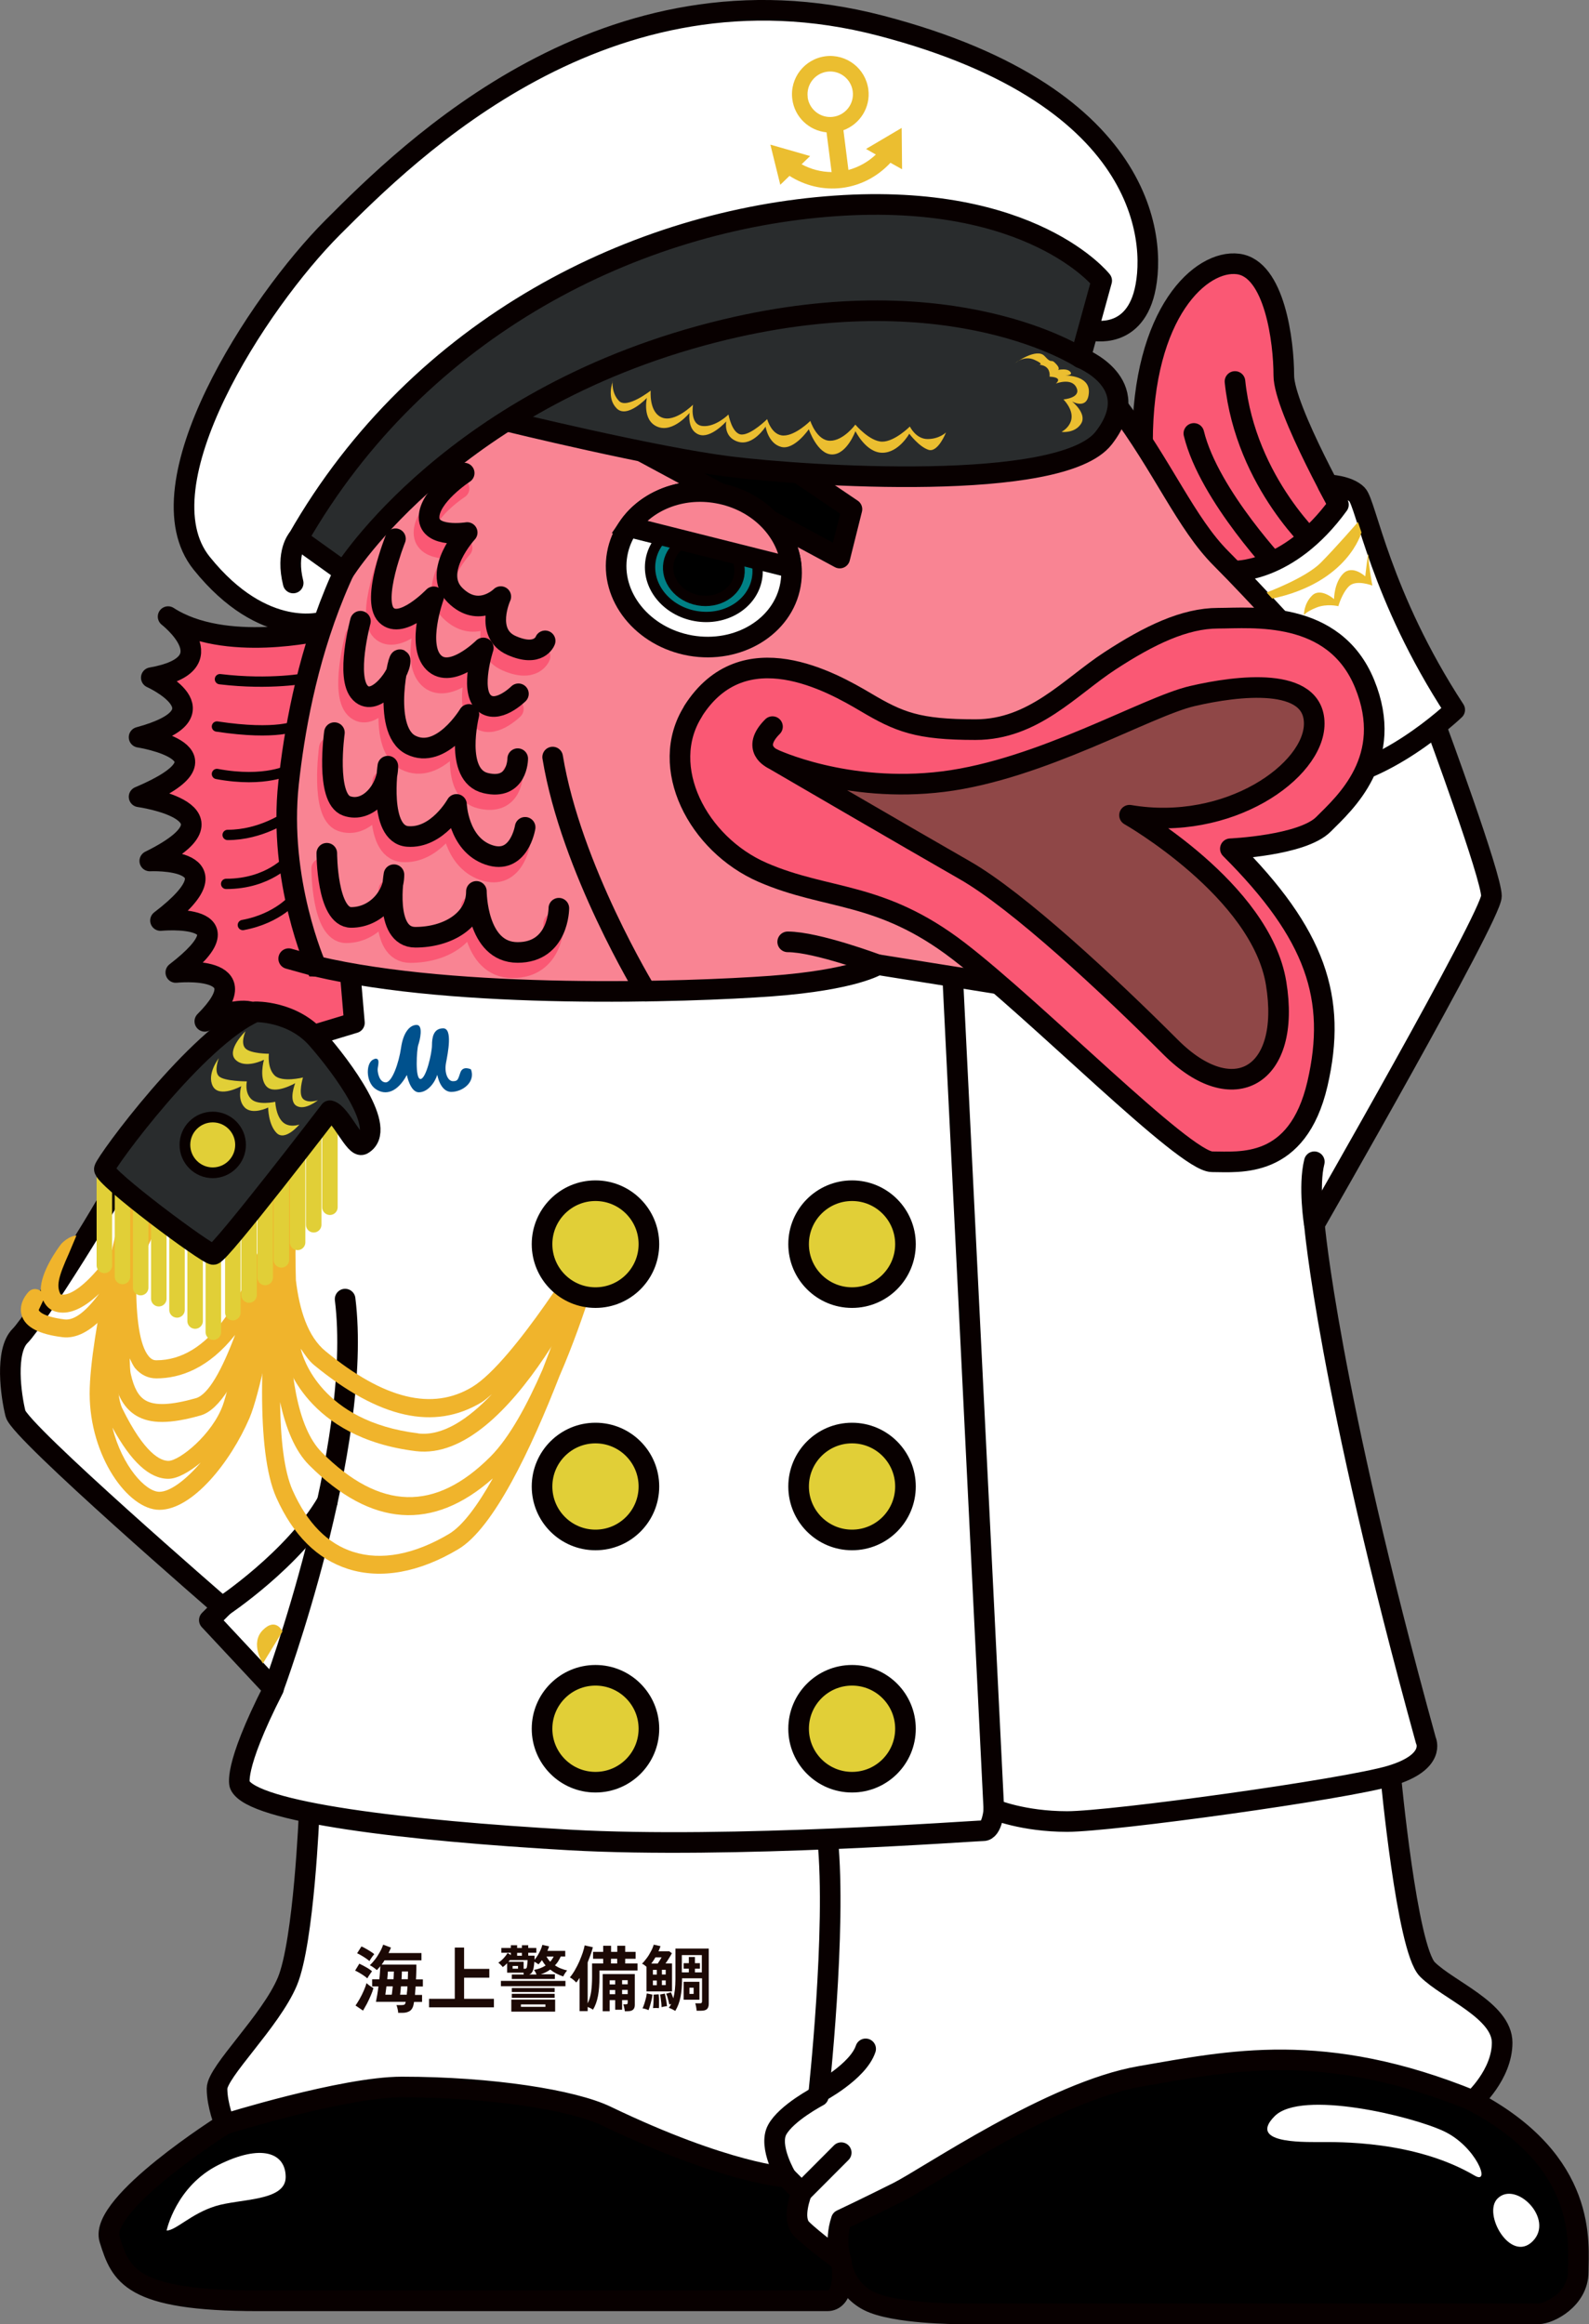 <?xml version="1.0" encoding="UTF-8"?><svg id="_レイヤー_2" xmlns="http://www.w3.org/2000/svg" viewBox="0 0 158.8 232.17"><rect x="0" y="0" width="158.8" height="232.17" fill="#808080" stroke="none"/><defs><style>.cls-1{fill:#1c0905;}.cls-1,.cls-2,.cls-3,.cls-4,.cls-5,.cls-6{stroke-width:0px;}.cls-7{stroke:#e1cf37;stroke-width:1.55px;}.cls-7,.cls-8,.cls-9,.cls-10,.cls-11,.cls-12,.cls-13,.cls-14,.cls-15,.cls-16{stroke-linecap:round;stroke-linejoin:round;}.cls-7,.cls-8,.cls-9,.cls-12{fill:none;}.cls-8,.cls-17,.cls-9,.cls-18,.cls-10,.cls-11,.cls-19,.cls-20,.cls-13,.cls-14,.cls-15,.cls-21,.cls-16{stroke:#080000;}.cls-8,.cls-17,.cls-18,.cls-10,.cls-11,.cls-12,.cls-19,.cls-13,.cls-14,.cls-16{stroke-width:2.06px;}.cls-17,.cls-14{fill:#fa5874;}.cls-9,.cls-15,.cls-21{stroke-width:1.03px;}.cls-18{fill:#f98493;}.cls-10,.cls-4{fill:#fff;}.cls-2{fill:#00518d;}.cls-3{fill:#f0b42c;}.cls-12{stroke:#fa5874;}.cls-19,.cls-20,.cls-6{fill:#e1cf37;}.cls-20{stroke-width:1.07px;}.cls-13{fill:#8f4747;}.cls-5{fill:#ebbe30;}.cls-21{fill:#008085;}.cls-16{fill:#292c2d;}</style></defs><g id="_レイヤー_3"><path class="cls-11" d="m22.45,212.2s-12.61,7.94-11.5,11.5c1.12,3.56,2.03,6.15,14.84,6.15h56.89c1.53,0,1.69-2.43,1.37-3.97,0,0,.22,2.67,2.74,3.97,2.52,1.3,9,1.3,9,1.3h57.96c1.07,0,3.97-1.45,3.97-4.19s1.07-10.98-10.53-17.08c-11.59-6.1-80.22-19.73-124.77,2.33Z"/><path class="cls-10" d="m30.9,181.04s-.52,12.96-2.19,16.93c-1.68,3.97-7.02,9-7.02,10.68s.77,3.55.77,3.55c0,0,11.86-3.71,17.69-3.71,9,0,17.14,1.31,20.44,2.9,12.05,5.79,18,6.1,18,6.1l1.53,1.53s-1.07,2.59,0,3.66c1.07,1.07,3.96,3.2,3.96,3.2,0,0-.76-1.83,0-4.12,0,0,2.59-1.22,5.64-2.75,3.05-1.53,15.41-10.07,24.25-11.59,8.85-1.52,18.3-3.66,33.25,2.44,0,0,2.9-2.59,2.9-5.8s-5.41-5.26-7.47-7.32c-2.06-2.06-3.67-19.37-3.67-19.37l-3.96-6.71-104.33,2.75.21,7.63Z"/><path class="cls-8" d="m78.58,217.49s-1.83-3.05-.91-4.73c.91-1.68,4.12-3.36,4.12-3.36,0,0,1.84-16.65.92-25.71"/><path class="cls-8" d="m81.82,209.04s3.93-2.07,4.69-4.36"/><line class="cls-8" x1="80.11" y1="219.02" x2="84.07" y2="215.05"/><path class="cls-4" d="m16.65,222.83c.92,0,2.44-1.68,4.88-2.44,2.44-.76,7.02-.46,7.02-2.9s-2.44-3.35-6.71-1.22c-4.27,2.14-5.19,6.56-5.19,6.56Z"/><path class="cls-4" d="m149.66,219.63c-1.53,1.52,1.3,6.48,3.51,4.27,2.21-2.21-1.68-6.1-3.51-4.27Z"/><path class="cls-4" d="m147.37,217.34c1.67.99.15-2.9-3.05-4.42-3.2-1.52-14.26-4.19-16.93-1.52-2.67,2.67,2.59,2.59,4.42,2.59s9.55-.18,15.56,3.35Z"/><path class="cls-10" d="m143.5,72.52s5.55,15.01,5.55,17-17.69,32.8-17.69,32.8c0,0,1.37,16.17,11.14,51.56,0,0,1.06,2.14-3.51,3.51-4.58,1.37-27.91,4.58-32.34,4.58s-7.32-1.22-7.32-1.22c0,0-.15,2.14-1.07,2.14s-25.17,1.83-41.34.92c-16.17-.92-31.73-2.75-32.95-5.49,0,0-.76-1.53,3.36-9.61l-6.41-6.86,1.3-1.3S2.01,143.06,1.55,141.23c-.46-1.83-1.07-6.25.46-7.78,1.53-1.52,9.61-14.34,10.37-16.48.76-2.13,7.12-10.62,15.46-16.83,0,0-2.82-.96-2.82-2.82s5.15-4.98,5.15-4.98c0,0,75.3-38.51,113.34-19.83Z"/><path class="cls-17" d="m134.55,51.84s-6.25-10.98-6.25-14.34-.91-10.68-4.58-11.13c-3.66-.46-9.54,4.79-9.54,17.8s6.34,14.84,6.34,14.84c0,0,12.2,3.36,14.03-7.17Z"/><path class="cls-8" d="m131.81,54.74s-7.32-6.41-8.39-16.63"/><path class="cls-8" d="m128.15,57.18s-7.32-7.63-8.84-13.88"/><path class="cls-10" d="m132.7,48.43s2,.05,2.92.97c.92.91,2.29,10.07,9.76,21.51,0,0-7.32,7.02-14.03,7.02s-8.1-20.89-8.1-20.89c0,0,5.45.34,10.51-6.62l-1.06-1.98Z"/><path class="cls-14" d="m32.07,62.98s-9.63,2.28-15.27-1.38c0,0,6.1,4.73-1.68,6.1,0,0,7.78,3.51-1.22,5.95,0,0,10.3,1.6,0,5.95,0,0,10.98,1.52,1.07,6.41,0,0,9.46-.46,1.07,5.95,0,0,9.46-.91,1.53,5.19,0,0,8.69-.92,2.9,4.88,0,0,8.08-3.81,4.88,3.2l10.07-3.05-3.34-39.2Z"/><path class="cls-8" d="m27.32,168.68s9-24.26,7.17-38.9"/><path class="cls-8" d="m22.21,160.52s7.19-4.76,10.5-10.5"/><line class="cls-8" x1="99.32" y1="180.73" x2="95.21" y2="97.57"/><path class="cls-8" d="m131.35,122.31s-.61-3.81,0-6.25"/><path class="cls-19" d="m90.49,124.29c0,2.95-2.39,5.34-5.34,5.34s-5.34-2.39-5.34-5.34,2.39-5.34,5.34-5.34,5.34,2.39,5.34,5.34Z"/><path class="cls-10" d="m108.75,32.94s4.15,1.2,5.52-3.37c1.37-4.58,1.22-19.83-26.24-27-27.45-7.17-47.21,12.58-54.76,20.13-7.55,7.55-19.37,25.78-13.12,33.56,6.25,7.78,12.21,5.85,12.21,5.85l76.39-29.17Z"/><path class="cls-18" d="m31.59,96.53s-3.81-8.54-2.75-18.3c1.07-9.76,4.73-28.37,19.53-37.83,14.8-9.46,32.95-10.37,39.66-10.37s19.07,4.42,23.64,10.52c4.58,6.1,6.86,11.75,10.37,15.25,3.51,3.51,9,9.61,9,9.61l-29.89,33.1-13.42-2.14s-2.29,1.52-10.68,2.14c-8.39.61-31.27,1.37-45.45-1.98Z"/><path class="cls-8" d="m87.72,96.38s-6.1-2.29-9-2.29"/><path class="cls-8" d="m64.54,99.02s-7.48-12.25-9.31-23.39"/><path class="cls-8" d="m29.76,53.82s-1.22,1.37-.46,4.42"/><path class="cls-12" d="m45.88,48.79s-3.51,2.29-3.51,4.42,3.81,1.52,3.81,1.52c0,0-3.58,3.89-1.22,6.26,2.36,2.36,4.58.15,4.58.15,0,0-1.68,3.66,1.07,4.88,2.75,1.22,3.36-.46,3.36-.46"/><path class="cls-12" d="m39.02,55.35s-2.44,6.1-.92,7.63c1.52,1.53,4.73-1.83,4.73-1.83,0,0-1.75,4.8,0,6.56,1.76,1.76,4.96-1.45,4.96-1.45,0,0-1.33,4.08,0,5.41,1.33,1.33,3.51-.84,3.51-.84"/><path class="cls-12" d="m35.51,63.59s-1.52,5.65,0,7.17c1.53,1.53,3.97-1.98,3.97-3.2s-1.98,6.86,1.07,8.39c3.05,1.53,5.8-3.05,5.8-3.05,0,0-1.52,6.1,1.68,6.86,3.2.76,3.2-2.44,3.2-2.44"/><path class="cls-12" d="m32.91,74.72s-.91,6.56,1.22,7.32c2.13.76,4.12-1.68,4.12-3.97,0,0-.99,6.79,1.98,7.02,2.97.23,4.88-3.2,4.88-3.2,0,0,.15,3.97,3.2,5.04,3.05,1.07,3.66-2.75,3.66-2.75"/><path class="cls-12" d="m32.15,86.77s0,6.41,2.44,6.41,4.27-2.14,4.27-4.27c0,0-1.07,6.25,2.14,6.25s6.1-1.68,6.1-4.58c0,0,0,6.1,4.12,6.1s4.12-4.42,4.12-4.42"/><path class="cls-8" d="m46.39,47.26s-3.51,2.29-3.51,4.42,3.81,1.52,3.81,1.52c0,0-3.58,3.89-1.22,6.25,2.36,2.36,4.58.15,4.58.15,0,0-1.68,3.66,1.07,4.88,2.75,1.22,3.36-.46,3.36-.46"/><path class="cls-8" d="m39.52,53.82s-2.44,6.1-.91,7.63c1.52,1.52,4.73-1.83,4.73-1.83,0,0-1.75,4.81,0,6.56,1.75,1.75,4.96-1.45,4.96-1.45,0,0-1.34,4.08,0,5.42,1.33,1.33,3.51-.84,3.51-.84"/><path class="cls-8" d="m36.02,62.06s-1.53,5.64,0,7.17c1.53,1.52,3.97-1.98,3.97-3.2s-1.98,6.86,1.07,8.39c3.05,1.53,5.8-3.05,5.8-3.05,0,0-1.53,6.1,1.68,6.86,3.2.76,3.2-2.44,3.2-2.44"/><path class="cls-8" d="m33.42,73.19s-.92,6.56,1.22,7.32c2.14.76,4.12-1.68,4.12-3.97,0,0-.99,6.79,1.98,7.02,2.97.23,4.88-3.2,4.88-3.2,0,0,.15,3.97,3.2,5.03,3.05,1.07,3.66-2.74,3.66-2.74"/><path class="cls-8" d="m32.66,85.24s0,6.41,2.44,6.41,4.27-2.14,4.27-4.27c0,0-1.07,6.25,2.14,6.25s6.1-1.68,6.1-4.58c0,0,0,6.1,4.12,6.1s4.12-4.42,4.12-4.42"/><path class="cls-9" d="m30.69,67.74s-3.65.72-8.71.11"/><path class="cls-9" d="m29.68,72.47s-1.9,1.03-8,.11"/><path class="cls-9" d="m29.01,76.86s-2.45,1.37-7.33.46"/><path class="cls-9" d="m28.66,81.58s-2.56,1.83-5.91,1.83"/><path class="cls-9" d="m28.9,85.85s-2.03,2.45-6.3,2.45"/><path class="cls-9" d="m29.5,89.63s-1.64,2.12-5.23,2.78"/><line class="cls-8" x1="31.59" y1="96.53" x2="28.85" y2="95.77"/><path class="cls-14" d="m69.27,71.06c-3.53,5.57.46,13.27,6.94,16.09,6.48,2.82,11.75,1.83,19.6,7.86,7.85,6.03,22.58,21.05,25.32,21.05s8.54.76,10.53-7.78c1.98-8.54-.15-14.95-8.7-23.49,0,0,7.17-.31,9.3-2.44,2.14-2.14,7.17-6.56,4.12-14.03-3.05-7.47-11.29-6.56-14.64-6.56s-6.86,1.68-10.83,4.27c-3.97,2.59-7.62,6.86-13.42,6.86s-7.63-.76-10.99-2.75c-3.35-1.98-12.2-7.02-17.24.91Z"/><path class="cls-13" d="m77.2,75.79s7.32,3.51,17.08,2.29c9.76-1.22,20.29-7.47,24.86-8.54,4.58-1.07,12.2-1.98,12.2,2.75s-8.54,10.83-18.46,9.15c0,0,13.12,7.47,14.65,16.78,1.53,9.3-4.27,12.66-10.53,6.4-6.25-6.25-15.25-14.64-20.59-17.69-5.34-3.05-19.22-11.14-19.22-11.14Z"/><path class="cls-8" d="m77.2,75.79s-2.21-.99,0-3.2"/><path class="cls-10" d="m79,58.41c-.74,4.2-5.23,6.92-10.01,6.08-4.78-.85-8.06-4.94-7.31-9.14.75-4.2,5.23-6.92,10.01-6.08,4.78.85,8.06,4.94,7.31,9.14Z"/><path class="cls-21" d="m75.65,57.81c-.46,2.58-3.21,4.25-6.14,3.73-2.93-.52-4.94-3.03-4.48-5.61.46-2.58,3.2-4.25,6.14-3.73,2.93.52,4.94,3.03,4.48,5.61Z"/><path class="cls-15" d="m73.87,57.5c-.3,1.71-2.13,2.82-4.08,2.47-1.95-.35-3.28-2.01-2.98-3.73.3-1.71,2.13-2.82,4.08-2.47,1.95.35,3.28,2.01,2.98,3.72Z"/><polygon class="cls-11" points="83.92 55.75 85.14 50.87 68.67 39.74 62.58 44.26 83.92 55.75"/><path class="cls-18" d="m79.08,56.71c-.26-3.56-3.25-6.72-7.38-7.45-3.64-.65-7.1.79-8.87,3.36l16.26,4.09Z"/><path class="cls-16" d="m50.61,42.06s14.72,3.61,22.33,4.56c7.62.95,33.09,2.63,37.36-2.86,4.27-5.49-2.32-8.02-2.32-8.02,0,0-10.95-12.57-29.56-9.06-18.61,3.51-27.81,15.39-27.81,15.39Z"/><path class="cls-16" d="m29.76,53.82l4.61,3.3s11.02-17.7,38.1-24.2c22.88-5.49,35.51,2.81,35.51,2.81l2.12-7.69s-6.96-8.85-26.64-7.47c-19.68,1.37-41.49,11.9-53.69,33.25Z"/><path class="cls-2" d="m37.4,105.81c-.85.23-.9,2.25.12,2.97,1.03.72,2.22.31,3.14-1.39,0,0,.33,1.73,1.2,1.73s1.59-.94,1.84-1.75c0,0,.28,1.71,1.4,1.71s2.44-.97,1.97-2.25c0,0-.81-.41-1.06.31-.25.72-.25.87-.75.87s-.87-.81-.69-1.81c.19-1,.69-3.47-.28-3.47s-1.12.91-1.12,1.69-.59,3.37-1.15,3.37-.37-2.96-.22-3.4c.16-.44.53-2-.16-2s-1.34.75-1.56,2.28c-.22,1.53-.9,3.46-1.53,3.46s-.81-.94-.81-1.28.34-1.25-.34-1.06Z"/><path class="cls-19" d="m64.85,148.5c0,2.95-2.39,5.34-5.34,5.34s-5.34-2.39-5.34-5.34,2.39-5.34,5.34-5.34,5.34,2.39,5.34,5.34Z"/><path class="cls-19" d="m64.85,172.7c0,2.95-2.39,5.34-5.34,5.34s-5.34-2.39-5.34-5.34,2.39-5.34,5.34-5.34,5.34,2.39,5.34,5.34Z"/><path class="cls-19" d="m90.49,148.5c0,2.95-2.39,5.34-5.34,5.34s-5.34-2.39-5.34-5.34,2.39-5.34,5.34-5.34,5.34,2.39,5.34,5.34Z"/><path class="cls-19" d="m90.49,172.7c0,2.95-2.39,5.34-5.34,5.34s-5.34-2.39-5.34-5.34,2.39-5.34,5.34-5.34,5.34,2.39,5.34,5.34Z"/><path class="cls-5" d="m61.22,38.1s-.13,1.18.66,1.97c.79.79,3.15-1.05,3.15-1.05,0,0-.2,2.16,1.12,2.69,1.31.53,3.11-1.28,3.11-1.28,0,0-.36,2,.95,2.13,1.31.13,2.59-1.15,2.59-1.15,0,0,.36,2,1.34,2s2.53-1.54,2.53-1.54c0,0,.43,1.64,1.64,1.64s2.67-1.46,2.67-1.46c0,0,.64,1.98,1.98,1.98s2.52-1.61,2.52-1.61c0,0,1.44,1.7,2.69,1.7s2.76-1.51,2.76-1.51c0,0,.59,1.25,1.77,1.25s1.84-.66,1.84-.66c0,0-.79,2.03-1.74,1.74-.95-.3-1.93-1.61-1.93-1.61,0,0-1.05,1.9-2.69,1.9s-2.69-2.16-2.69-2.16c0,0-.85,2.33-2.33,2.33s-2.33-2.52-2.33-2.52c0,0-1.44,2.1-2.75,1.77-1.31-.33-1.57-2.03-1.57-2.03,0,0-1.25,1.97-2.75,1.51-1.51-.46-1.18-2.03-1.18-2.03,0,0-1.57,1.77-2.75,1.31-1.18-.46-.92-2.16-.92-2.16,0,0-1.64,2.03-3.21,1.38-1.57-.65-1.05-2.88-1.05-2.88,0,0-1.97,2.1-3.02,1.05-1.05-1.05-.39-2.69-.39-2.69Z"/><path class="cls-5" d="m106.11,43.13s2.1-1.09.17-3.23c0,0,1.79-.14,1.3-1.17-.48-1.04-2.07-.41-2.07-.41,0,0,.83-.62-.62-.69,0,0,.14-.78-.55-1.08-.14-.06-.3-.1-.51-.11,0,0,.61-.02-.44-.49-1.05-.48-1.94.32-1.94.32,0,0,2.15-1.58,2.95-.69.8.89.56.12,1.18.82.62.69-.22.64-.22.64,0,0,1.19-.36,1.59.09.4.44-.72.38-.72.38,0,0,2.68-.14,2.59,1.69-.1,1.83-1.69.9-1.69.9,0,0,1.53,1.21.92,2.21-.62,1-1.92.84-1.92.84Z"/><path class="cls-5" d="m136.77,55.59c0-1.05-.33,1.99-.33,1.99,0,0-1.28-1.2-2.2-.28-.92.92-.92,2.55-.92,2.55,0,0-1.35-1.2-2.2-.35-.85.85-.81,1.96-.81,1.96,0,0,.17-.33,1.24-.76,1.07-.43,2.2-.14,2.2-.14,0,0,.35-1.28,1.06-1.99.71-.71,2.34-.07,2.34-.07,0,0-.38-1.99-.38-2.91Z"/><path class="cls-5" d="m126.58,59.19s3.88-1.44,5.4-2.96c1.52-1.53,3.73-4.08,3.73-4.08l.35,1.04s-1.31,5-8.92,6.61l-.56-.61Z"/><path class="cls-5" d="m88.94,13.47l-2.39,1.41.98.56c-.76.72-1.69,1.25-2.74,1.54l-.5-3.97c1.64-.6,2.72-2.27,2.49-4.07-.27-2.1-2.18-3.58-4.28-3.32-2.1.27-3.59,2.18-3.32,4.28.23,1.81,1.68,3.15,3.42,3.32l.51,3.97c-1.07-.01-2.1-.29-3-.78l.85-.82-2.78-.8-1.19-.34.49,1.99.5,2.02.92-.89c1.51.96,3.34,1.44,5.26,1.2,1.94-.25,3.59-1.18,4.83-2.51l1.16.65-.02-2.19-.02-1.94-1.17.69Zm-8.22-3.77c-.16-1.24.72-2.38,1.96-2.54,1.24-.16,2.38.72,2.54,1.97.16,1.24-.72,2.38-1.97,2.54-1.24.16-2.38-.72-2.54-1.97Z"/><path class="cls-5" d="m26.27,166.18s-1.32-2.02,0-3.34c1.31-1.31,1.96.14,1.96.14l-1.96,3.2Z"/><path class="cls-3" d="m16.35,115.65c-5.4,11.63-9.1,14.01-10.3,13.65-.42-.83-.26-1.65.84-4.09l.75-1.78c-.72.04-1.39.68-1.53.85-.37.47-2.04,2.79-2.04,4.58,0,.05.02.09.02.13-.35-.29-.87-.3-1.2.03-.12.12-1.13,1.18-.7,2.45.38,1.12,1.7,1.82,4.04,2.11,5.64.72,10.81-14.28,11.79-17.29.15-.45-.09-.94-.52-1.11-.44-.17-.94.03-1.14.46Zm-12.03,14.26c.24.53.63.94,1.21,1.11,1.28.39,2.77-.25,4.39-1.79-1.23,1.65-2.43,2.71-3.47,2.58-2.32-.3-2.56-.89-2.57-.91,0-.02,0-.04,0-.06"/><path class="cls-3" d="m28.65,113.54c-.35,1.89-.8,4.03-1.29,6.22-2.58,10.42-6.65,16.13-11.74,16.13-.19,0-.45-.04-.74-.38-.94-1.08-1.27-3.92-1.27-7.09,0-2.98.29-6.26.64-8.68,0,0,0-.01,0-.02,0-.04,0-.08,0-.12,0-.44-.33-.83-.77-.89-.49-.07-.94.27-1.01.76,0,0,0,0,0,.01h0s0,.04,0,.05c-.03.23-.1.71-.17,1.35-.37,2.91-1.18,9.81-1.18,14.07,0,1.13.06,2.07.2,2.69.43,1.9,1.16,3.1,2.29,3.78,1.42.85,3.41.84,6.44-.02,3.87-1.1,7.14-12.74,8.96-20.75.04-.16.08-.35.12-.52.63-2.82,1.08-5.14,1.28-6.27h0s0,0,0-.02c0-.05.01-.1.01-.15,0-.43-.31-.81-.74-.88-.49-.08-.95.24-1.04.72Zm-5.14,19.78c-1.31,3.49-2.67,6-3.94,6.36-2.49.7-4.09.77-5.04.21-.69-.41-1.14-1.22-1.46-2.63-.08-.34-.09-.97-.11-1.56.18.36.34.74.56,1,.56.65,1.29,1,2.1,1,2.43,0,5.26-1.03,7.89-4.36Z"/><path class="cls-3" d="m28.65,113.51c-.05.24-5.3,23.84-6.37,26.84-1.05,2.94-4.34,5.59-5.45,5.59-.76,0-2.37-.68-4.61-5.24-1.48-3.03.95-16.11,2.01-20.89.11-.48-.19-.95-.67-1.07-.48-.11-.96.18-1.08.65-.14.57-3.52,13.93-3.52,19.83,0,6.25,3.83,11.61,6.97,11.61,3.29,0,7.09-4.72,9-9.16,2.01-4.69,5.33-26.89,5.47-27.83.07-.48-.25-.93-.72-1.01-.48-.09-.93.22-1.04.69Zm-17.4,29.13c1.84,3.36,3.67,5.09,5.57,5.09.92,0,2.09-.68,3.23-1.61-1.53,1.78-3.08,2.91-4.12,2.91-1.39,0-3.72-2.57-4.69-6.39Z"/><path class="cls-3" d="m28.66,113.51s0,0,0,.01h0c-.08.37-1.11,5.27-1.11,10.58,0,1.27.07,2.55.22,3.81.09,3.44.32,6.31.56,7.32.2.86,2.31,8.4,13.24,9.74,9.62,1.17,18.4-19.45,18.77-20.33.18-.43,0-.94-.42-1.15-.42-.21-.93-.07-1.17.34-.07.12-7.39,12.22-11.56,14.73-3.99,2.4-8.79,1.23-14.65-3.57-1.79-1.46-2.62-4.15-2.97-7.11-.02-.85-.04-1.72-.04-2.64,0-4.01.23-8.39.89-11.33h0c.01-.08.02-.14.02-.2,0-.41-.28-.78-.7-.87-.48-.11-.96.2-1.07.68Zm13.13,29.68c-9.73-1.19-11.54-7.64-11.72-8.38,0-.01,0-.05,0-.06.4.58.79,1.19,1.33,1.63,6.52,5.34,11.99,6.55,16.71,3.72.33-.2.71-.54,1.06-.83-2.38,2.5-4.93,4.22-7.38,3.93Z"/><path class="cls-3" d="m28.65,113.55s0,0,0,0h0s-.06.37-.12.75c-.5,3.05-2.34,15.06-2.34,24.74,0,4.36.38,8.24,1.43,10.58,1.68,3.75,4.09,6.14,7.17,7.12,3.28,1.04,7.08.36,11-1.97,3.55-2.1,7.3-10.06,10.12-17.29,2.67-6.14,4.37-12.55,4.48-12.97.02-.08.03-.15.03-.23,0-.39-.26-.75-.66-.86-.47-.13-.96.14-1.1.61-.86,2.9-2.49,7.82-4.45,12.81-1.5,3.44-3.27,6.75-5.21,8.69-5.52,5.52-11.03,5.37-16.84-.44-2.51-2.51-3.24-8.24-3.24-14.13,0-7.19,1.1-14.58,1.42-16.57.05-.27.09-.53.09-.55,0-.05.01-.1.01-.15,0-.43-.31-.81-.74-.88-.49-.08-.95.24-1.04.73Zm6.67,41.49c-2.57-.81-4.61-2.88-6.07-6.14-.87-1.94-1.21-5.15-1.26-8.84.58,2.64,1.49,4.89,2.9,6.3,6.22,6.22,12.39,6.62,18.36,1.33-1.49,2.65-2.99,4.72-4.38,5.55-3.47,2.06-6.77,2.68-9.54,1.8Z"/><line class="cls-7" x1="10.43" y1="116.77" x2="10.43" y2="126.41"/><line class="cls-7" x1="12.24" y1="117.88" x2="12.24" y2="127.52"/><line class="cls-7" x1="14.06" y1="118.99" x2="14.06" y2="128.63"/><line class="cls-7" x1="15.87" y1="120.1" x2="15.87" y2="129.74"/><line class="cls-7" x1="17.69" y1="121.22" x2="17.69" y2="130.86"/><line class="cls-7" x1="19.5" y1="122.33" x2="19.5" y2="131.97"/><line class="cls-7" x1="21.32" y1="123.44" x2="21.32" y2="133.08"/><line class="cls-7" x1="23.27" y1="121.49" x2="23.27" y2="131.13"/><line class="cls-7" x1="24.89" y1="119.73" x2="24.89" y2="129.37"/><line class="cls-7" x1="26.5" y1="117.98" x2="26.5" y2="127.62"/><line class="cls-7" x1="28.12" y1="116.22" x2="28.12" y2="125.86"/><line class="cls-7" x1="29.74" y1="114.47" x2="29.74" y2="124.11"/><line class="cls-7" x1="31.35" y1="112.71" x2="31.35" y2="122.35"/><line class="cls-7" x1="32.97" y1="110.96" x2="32.97" y2="120.6"/><path class="cls-16" d="m36.21,114.33c-.73.41-2.18-3.12-3.24-3.37,0,0-11,14.36-11.65,14.36s-11.08-7.77-10.89-8.55c.19-.78,9.27-13.14,15.09-15.69,0,0,3.7-.11,6.17,2.7,2.47,2.81,7.16,9.07,4.53,10.55Z"/><path class="cls-20" d="m24.04,114.37c0,1.54-1.25,2.79-2.78,2.79s-2.78-1.25-2.78-2.79,1.25-2.78,2.78-2.78,2.78,1.24,2.78,2.78Z"/><path class="cls-6" d="m24.53,103.04s-.53,1.17,0,1.7c.53.53,2.34.53,2.34.53,0,0-.18,1.42.57,2.16.74.74,2.84.21,2.84.21,0,0-.5,1.63,0,2.13.33.33.88.28,1.21.22.17-.04.28-.08.28-.08,0,0-1.28,1.06-2.13.57-.85-.49-.14-2.27-.14-2.27,0,0-2.02,1.17-2.84.35-.82-.81-.28-2.69-.28-2.69,0,0-1.88.96-2.84,0-.96-.96.99-2.84.99-2.84Z"/><path class="cls-6" d="m21.87,105.7s-.52,1.29,0,1.81c.52.52,2.8.52,2.8.52,0,0-.25,1.08.43,1.76.67.67,2.41.28,2.41.28,0,0,.04,1.31.71,1.99.67.67,1.7.28,1.7.28,0,0-1.42,1.7-2.27.85-.85-.85-.85-2.55-.85-2.55,0,0-1.56.78-2.34,0s-.35-2.13-.35-2.13c0,0-2.2,1.21-2.84,0-.64-1.21.6-2.8.6-2.8Z"/><path class="cls-19" d="m64.85,124.29c0,2.95-2.39,5.34-5.34,5.34s-5.34-2.39-5.34-5.34,2.39-5.34,5.34-5.34,5.34,2.39,5.34,5.34Z"/><path class="cls-1" d="m36.71,197.64c-.08-.08-.2-.17-.34-.27-.15-.1-.3-.2-.46-.29-.16-.09-.3-.17-.42-.22l.42-.69c.21.1.44.22.67.35.24.13.44.27.6.41-.07.09-.16.21-.25.35-.1.14-.17.26-.22.36Zm-.44,3.21l-.74-.5c.14-.2.28-.43.43-.69s.28-.54.4-.81c.12-.27.21-.52.27-.74.04.04.1.1.18.16.08.06.17.13.27.19s.17.11.24.15c-.06.23-.15.48-.27.75-.12.28-.25.55-.38.81-.14.26-.27.49-.39.69Zm.65-4.94c-.09-.08-.2-.17-.35-.27-.15-.1-.3-.2-.46-.29-.16-.09-.3-.17-.42-.22l.43-.68c.13.05.28.12.44.22.16.09.32.18.47.28.15.1.28.18.37.27-.04.04-.09.11-.16.2-.07.09-.13.18-.19.27-.06.09-.1.16-.13.22Zm2.87,5.15c0-.11-.02-.23-.06-.39-.03-.15-.07-.27-.11-.36h.47c.17,0,.28-.02.34-.06.05-.04.09-.13.12-.27h0s-2.98,0-2.98,0c.04-.2.08-.44.13-.7s.08-.55.12-.84h-.63v-.71h.72c.02-.23.05-.46.06-.69.02-.22.03-.43.04-.62-.12.14-.23.27-.35.39-.09-.08-.2-.17-.33-.26-.13-.09-.25-.17-.37-.22.16-.15.32-.34.5-.56s.33-.47.48-.73c.15-.26.27-.52.35-.77l.78.29c-.03.09-.07.18-.11.27s-.09.18-.13.28h3.29v.72h-3.69c-.05.08-.1.15-.14.22-.05.07-.1.14-.15.21h3.47c0,.25,0,.5-.01.75,0,.25-.02.49-.03.73h.69v.71h-.73c0,.15-.02.29-.03.44-.01.14-.02.28-.03.4h.71v.7h-.8s-.02.09-.03.14-.02.09-.02.13c-.06.3-.19.51-.37.63-.18.12-.43.19-.73.19h-.45Zm-1.27-1.79h.63c.02-.11.04-.24.05-.38.02-.14.03-.3.05-.46h-.63c-.02.16-.04.32-.06.46-.02.14-.04.27-.05.38Zm.18-1.55h.63c0-.14.02-.28.02-.41,0-.13.01-.25.02-.35h-.61c0,.1-.01.22-.02.35s-.02.27-.04.41Zm1.27,1.55h.68c0-.12.02-.26.04-.4s.02-.29.03-.44h-.65c-.01.16-.03.32-.04.46-.01.14-.03.27-.05.38Zm.15-1.55h.64c0-.13,0-.27.01-.4,0-.13,0-.25.01-.37h-.62c0,.12,0,.24-.01.37,0,.13-.01.26-.02.39Z"/><path class="cls-1" d="m42.88,200.53v-.85h2.57v-5.12h.93v2.13h2.52v.88h-2.52v2.11h2.98v.85h-6.48Z"/><path class="cls-1" d="m51.15,197.72v-.47h1.19c0-.06-.02-.12-.02-.18h-1.64v-.94c-.15.15-.29.28-.44.38-.04-.06-.11-.14-.2-.23-.09-.09-.17-.16-.24-.21.11-.07.23-.16.35-.27.12-.11.24-.23.34-.36s.18-.24.24-.34l.32.21v-.23h-.95v-.48h.95v-.27h.63v.27h.48v-.27h.63v.27h.81v.48h-.81v.29h.63c0,.07,0,.14,0,.21s0,.13,0,.2c.11-.13.22-.28.33-.46s.2-.36.28-.54.14-.35.17-.49l.67.15c-.02.07-.04.15-.07.22s-.06.15-.09.23h1.78v.56h-.45c-.07.16-.16.32-.25.47s-.21.29-.33.42c.18.12.38.23.59.31.21.08.42.15.63.19-.04.04-.08.1-.14.18s-.1.15-.15.23c-.05.08-.08.14-.1.2-.23-.08-.46-.18-.68-.29s-.43-.25-.62-.4c-.14.1-.29.19-.45.27-.16.08-.33.15-.5.2h1.41v.47h-4.28Zm-1.09.7v-.53h6.45v.53h-6.45Zm2.26-1.74h.14c.11,0,.18-.06.2-.19s.05-.35.07-.68h-1.77l-.15.17h1.52v.69Zm-1.22,4.28v-1.2h4.38v1.2h-4.38Zm.05-1.96v-.4h4.28v.4h-4.28Zm0,.58v-.4h4.28v.4h-4.28Zm.08-2.91h.54v-.27h-.54v.27Zm.45-1.29h.48v-.29h-.48v.29Zm.38,5.1h2.45v-.24h-2.45v.24Zm.83-3.23h.73c-.03-.08-.07-.16-.12-.25s-.09-.16-.14-.21c.44-.07.83-.22,1.17-.44-.07-.08-.14-.17-.2-.26-.06-.09-.12-.18-.17-.27-.11.15-.22.29-.35.42-.05-.05-.12-.09-.19-.14s-.15-.08-.22-.12c-.03.43-.08.74-.16.92-.08.18-.19.3-.34.34Zm2.1-1.28c.07-.08.13-.16.19-.25s.11-.17.15-.26h-.72c.1.18.22.35.37.51Z"/><path class="cls-1" d="m57.92,200.91v-3.32c-.05.08-.11.16-.16.24-.05.08-.11.15-.17.22-.08-.09-.18-.18-.3-.28s-.24-.18-.34-.23c.17-.2.34-.44.5-.72.16-.28.31-.56.44-.86.13-.3.24-.59.34-.87.09-.28.16-.53.2-.75l.82.19c-.06.25-.14.5-.23.75-.09.25-.19.51-.29.76v4.1c.17-.34.28-.73.35-1.18.06-.45.09-.94.09-1.47v-1.34h1.11v-.47h-1.01v-.69h1.01v-.61h.79v.61h.62v-.61h.79v.61h1.04v.69h-1.04v.47h1.23v.7h-3.8v.64c0,.74-.05,1.38-.15,1.91-.1.53-.27.99-.5,1.37-.06-.05-.14-.1-.24-.15s-.2-.09-.29-.13v.42h-.8Zm2.31,0v-3.7h3.21v3.08c0,.22-.06.38-.18.48-.11.1-.3.15-.55.15h-.27c0-.1-.03-.22-.06-.36-.03-.14-.06-.25-.09-.33h.24c.08,0,.14-.01.16-.03s.04-.07.04-.15v-.24h-.56v.96h-.69v-.96h-.55v1.11h-.7Zm.7-2.67h.55v-.41h-.55v.41Zm0,.98h.55v-.42h-.55v.42Zm.13-3.07h.62v-.47h-.62v.47Zm1.11,2.08h.56v-.41h-.56v.41Zm0,.98h.56v-.42h-.56v.42Z"/><path class="cls-1" d="m64.61,198.95v-2.47c-.06-.05-.13-.11-.21-.17-.08-.06-.16-.1-.24-.14.16-.15.31-.34.47-.55s.3-.44.42-.68c.13-.23.22-.46.28-.67l.68.15c-.03.08-.06.16-.09.24-.03.09-.07.18-.12.27h1.08l.27.2c-.05.09-.11.19-.18.31-.07.12-.15.24-.23.37-.08.12-.16.24-.23.34h.65v2.79h-2.55Zm.21,1.87c-.07-.04-.17-.08-.3-.12-.13-.04-.23-.06-.31-.07.04-.08.09-.18.13-.31.05-.13.09-.26.13-.41.04-.14.08-.28.11-.42.03-.14.05-.26.06-.35l.56.12c-.01.16-.04.34-.09.54s-.09.39-.15.57-.1.33-.15.44Zm.26-4.66h.65c.06-.09.12-.2.2-.31.08-.12.14-.22.19-.31h-.62c-.13.23-.27.43-.42.63Zm.17,1.1h.39v-.47h-.39v.47Zm0,1.06h.39v-.47h-.39v.47Zm.01,2.29c0-.07.02-.16.03-.28,0-.12.02-.25.02-.39,0-.14.01-.27.01-.39,0-.12,0-.22,0-.29l.51-.03c.01.12.02.28.03.45,0,.18,0,.35,0,.52s0,.3-.01.41c-.04,0-.1,0-.18-.01s-.15,0-.23,0-.14,0-.18.01Zm.85-.1c0-.1,0-.23-.02-.39-.02-.16-.04-.33-.06-.49s-.04-.29-.07-.38l.48-.09c.03.11.06.24.09.4.03.16.06.31.08.47s.04.29.05.39c-.06,0-.15,0-.27.03-.12.02-.21.04-.28.06Zm.04-3.26h.38v-.47h-.38v.47Zm0,1.06h.38v-.47h-.38v.47Zm1.32,2.57c-.08-.05-.19-.11-.31-.17s-.23-.1-.32-.13c.04-.06.08-.12.13-.19.04-.07.08-.14.11-.21-.03.01-.07.03-.1.04s-.06.02-.09.03c-.02-.1-.05-.22-.08-.35-.04-.13-.07-.27-.11-.4-.04-.13-.08-.24-.13-.33l.48-.14c.04.09.08.18.12.28.04.1.08.21.12.32.07-.27.12-.56.16-.88.03-.32.05-.66.05-1.03v-3.06h3.33v5.53c0,.23-.06.39-.17.51-.11.11-.31.17-.58.17h-.46c0-.1-.03-.22-.05-.37s-.06-.27-.09-.37h.45c.09,0,.15-.01.18-.04.03-.03.05-.09.05-.17v-2.29h-2v.09c0,.67-.05,1.26-.15,1.77s-.27.97-.52,1.39Zm.67-3.84h.7v-.37h-.52v-.55h.52v-.62h.61v.62h.5v.55h-.5v.37h.69v-1.73h-2v1.73Zm.18,2.73v-1.79h1.58v1.79h-1.58Zm.58-.58h.42v-.62h-.42v.62Z"/></g></svg>